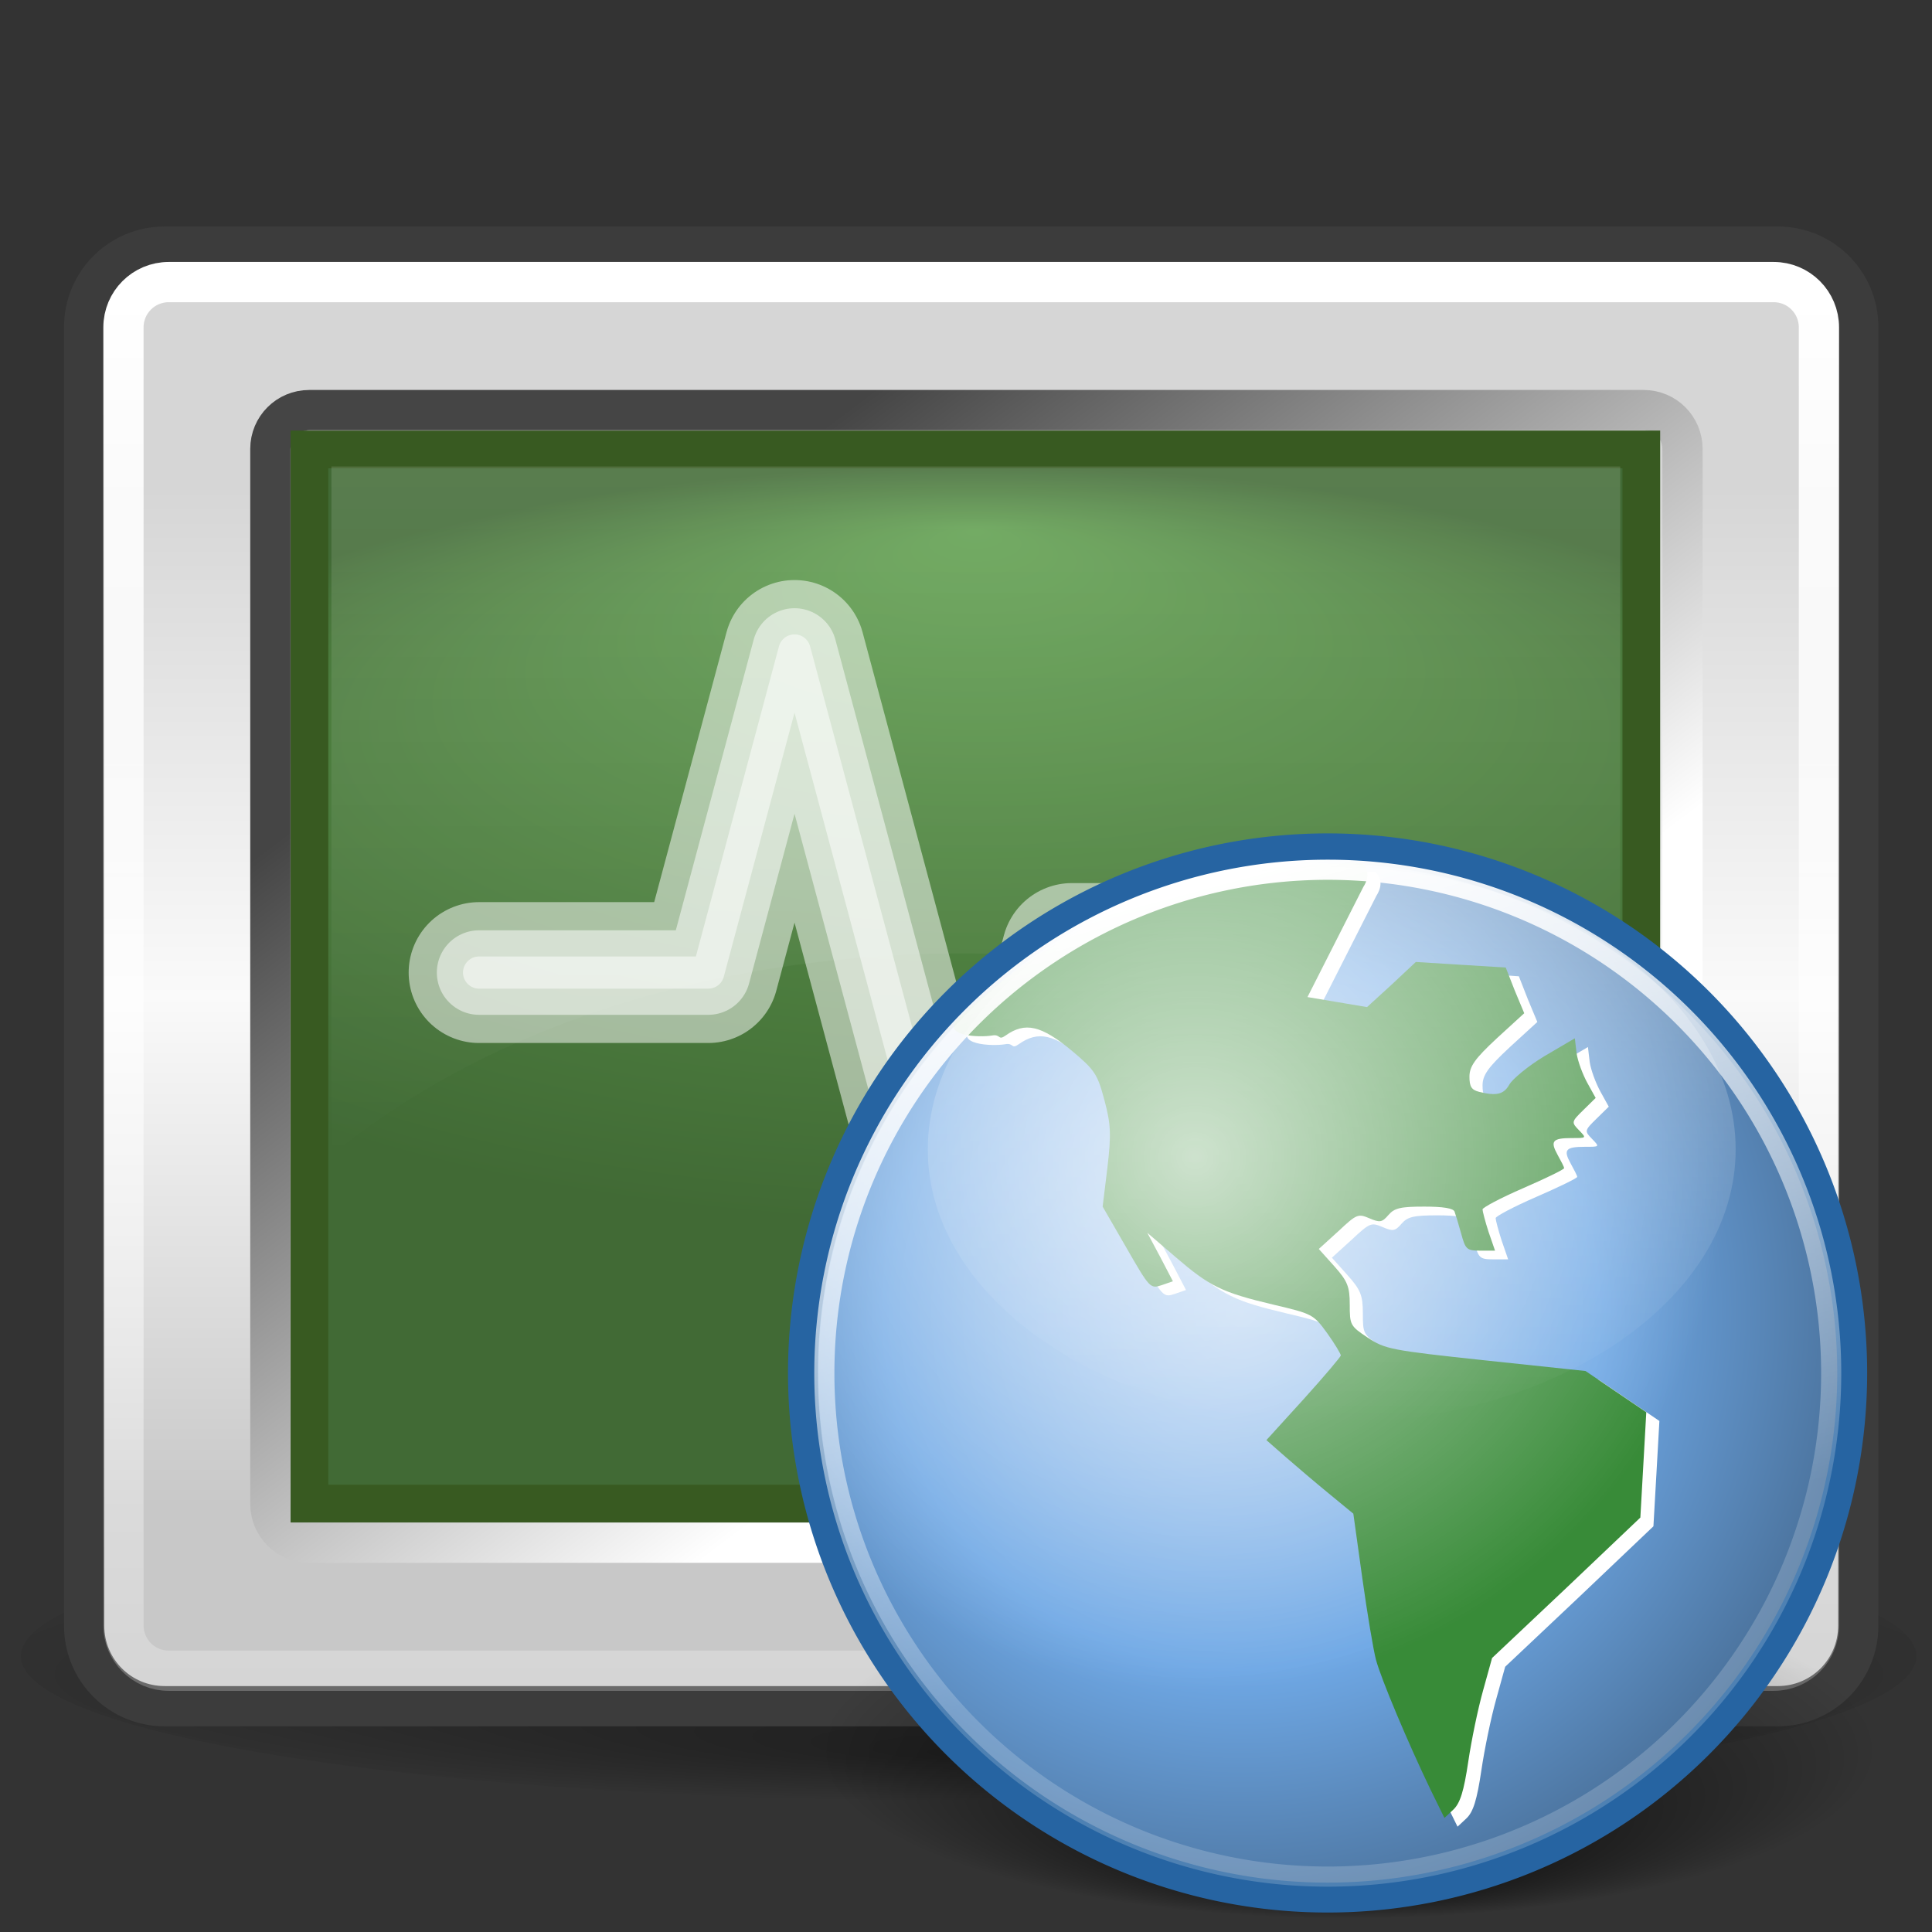<?xml version="1.0" encoding="UTF-8" standalone="no"?>
<!-- Created with Inkscape (http://www.inkscape.org/) -->
<svg
   xmlns:dc="http://purl.org/dc/elements/1.1/"
   xmlns:cc="http://web.resource.org/cc/"
   xmlns:rdf="http://www.w3.org/1999/02/22-rdf-syntax-ns#"
   xmlns:svg="http://www.w3.org/2000/svg"
   xmlns="http://www.w3.org/2000/svg"
   xmlns:xlink="http://www.w3.org/1999/xlink"
   xmlns:sodipodi="http://inkscape.sourceforge.net/DTD/sodipodi-0.dtd"
   xmlns:inkscape="http://www.inkscape.org/namespaces/inkscape"
   width="48px"
   height="48px"
   id="svg2"
   sodipodi:version="0.32"
   inkscape:version="0.43"
   sodipodi:docbase="/home/silvestre/Desktop/yasis/scalable/apps"
   sodipodi:docname="gnome-nettool.svg">
  <rect width="100%" height="100%" fill="#333333" stroke="none"/>
  <defs
     id="defs4">
    <linearGradient
       inkscape:collect="always"
       id="linearGradient4131">
      <stop
         style="stop-color:#000000;stop-opacity:0.377"
         offset="0"
         id="stop4133" />
      <stop
         style="stop-color:#000000;stop-opacity:0;"
         offset="1"
         id="stop4135" />
    </linearGradient>
    <linearGradient
       inkscape:collect="always"
       id="linearGradient4811">
      <stop
         style="stop-color:#ffffff;stop-opacity:0.387"
         offset="0"
         id="stop4813" />
      <stop
         style="stop-color:#ffffff;stop-opacity:0;"
         offset="1"
         id="stop4815" />
    </linearGradient>
    <linearGradient
       inkscape:collect="always"
       id="linearGradient4800">
      <stop
         style="stop-color:#61a050;stop-opacity:1"
         offset="0"
         id="stop4802" />
      <stop
         style="stop-color:#416a35;stop-opacity:1"
         offset="1"
         id="stop4804" />
    </linearGradient>
    <linearGradient
       id="linearGradient4064">
      <stop
         style="stop-color:#d6d6d6;stop-opacity:1;"
         offset="0"
         id="stop4066" />
      <stop
         id="stop4072"
         offset="0.5"
         style="stop-color:#fafafa;stop-opacity:1;" />
      <stop
         style="stop-color:#c8c8c8;stop-opacity:1"
         offset="1"
         id="stop4068" />
    </linearGradient>
    <linearGradient
       inkscape:collect="always"
       id="linearGradient4046">
      <stop
         style="stop-color:#ffffff;stop-opacity:1;"
         offset="0"
         id="stop4048" />
      <stop
         style="stop-color:#ffffff;stop-opacity:0;"
         offset="1"
         id="stop4050" />
    </linearGradient>
    <linearGradient
       inkscape:collect="always"
       id="linearGradient4036">
      <stop
         style="stop-color:#ffffff;stop-opacity:1;"
         offset="0"
         id="stop4038" />
      <stop
         style="stop-color:#454545;stop-opacity:1"
         offset="1"
         id="stop4040" />
    </linearGradient>
    <linearGradient
       inkscape:collect="always"
       xlink:href="#linearGradient4046"
       id="linearGradient4052"
       x1="12.625"
       y1="7.197"
       x2="12.625"
       y2="52.575"
       gradientUnits="userSpaceOnUse" />
    <linearGradient
       inkscape:collect="always"
       xlink:href="#linearGradient4036"
       id="linearGradient4062"
       gradientUnits="userSpaceOnUse"
       x1="26.531"
       y1="31.716"
       x2="14.089"
       y2="15.248" />
    <linearGradient
       inkscape:collect="always"
       xlink:href="#linearGradient4064"
       id="linearGradient4070"
       x1="4.391"
       y1="12.138"
       x2="4.391"
       y2="37.398"
       gradientUnits="userSpaceOnUse" />
    <radialGradient
       inkscape:collect="always"
       xlink:href="#linearGradient4800"
       id="radialGradient4806"
       cx="23.974"
       cy="17.313"
       fx="23.974"
       fy="3.142"
       r="17.013"
       gradientTransform="matrix(1.45,-5.060580e-7,1.938102e-7,0.555,-10.795,11.41)"
       gradientUnits="userSpaceOnUse" />
    <linearGradient
       inkscape:collect="always"
       xlink:href="#linearGradient4811"
       id="linearGradient4817"
       x1="22.871"
       y1="7.743"
       x2="22.871"
       y2="28.697"
       gradientUnits="userSpaceOnUse" />
    <linearGradient
       id="linearGradient4032">
      <stop
         id="stop4034"
         offset="0"
         style="stop-color:#a8caf0;stop-opacity:1" />
      <stop
         style="stop-color:#6fa8e5;stop-opacity:1;"
         offset="0.5"
         id="stop3381" />
      <stop
         id="stop4036"
         offset="1"
         style="stop-color:#3d5e81;stop-opacity:1;" />
    </linearGradient>
    <linearGradient
       id="linearGradient4822"
       inkscape:collect="always">
      <stop
         id="stop4824"
         offset="0"
         style="stop-color:#ffffff;stop-opacity:0.709" />
      <stop
         id="stop4826"
         offset="1"
         style="stop-color:#ffffff;stop-opacity:0;" />
    </linearGradient>
    <linearGradient
       id="linearGradient4832"
       inkscape:collect="always">
      <stop
         id="stop4834"
         offset="0"
         style="stop-color:#000000;stop-opacity:0.749" />
      <stop
         id="stop4836"
         offset="1"
         style="stop-color:#000000;stop-opacity:0;" />
    </linearGradient>
    <linearGradient
       id="linearGradient5569"
       inkscape:collect="always">
      <stop
         id="stop5571"
         offset="0"
         style="stop-color:#ffffff;stop-opacity:0.382" />
      <stop
         id="stop5573"
         offset="1"
         style="stop-color:#ffffff;stop-opacity:0;" />
    </linearGradient>
    <linearGradient
       id="linearGradient6305"
       inkscape:collect="always">
      <stop
         id="stop6307"
         offset="0"
         style="stop-color:#ffffff;stop-opacity:1;" />
      <stop
         id="stop6309"
         offset="1"
         style="stop-color:#ffffff;stop-opacity:0.184" />
    </linearGradient>
    <radialGradient
       inkscape:collect="always"
       xlink:href="#linearGradient4131"
       id="radialGradient4137"
       cx="24.065"
       cy="42.825"
       fx="24.065"
       fy="59.005"
       r="23.547"
       gradientTransform="matrix(1.179,1.289264e-6,-3.134389e-7,8.791208e-2,-4.301,39.06)"
       gradientUnits="userSpaceOnUse" />
    <radialGradient
       inkscape:collect="always"
       xlink:href="#linearGradient4832"
       id="radialGradient2288"
       gradientUnits="userSpaceOnUse"
       gradientTransform="matrix(1,0,0,0.32,-1.876971e-15,26.227)"
       cx="25.1"
       cy="38.555"
       fx="25.1"
       fy="57.325"
       r="22.253" />
    <radialGradient
       inkscape:collect="always"
       xlink:href="#linearGradient4032"
       id="radialGradient2290"
       gradientUnits="userSpaceOnUse"
       gradientTransform="matrix(1.32,-8.280958e-18,8.280958e-18,1.32,-5.718,-6.099)"
       cx="19.466"
       cy="21.537"
       fx="19.466"
       fy="21.537"
       r="20.366" />
    <radialGradient
       inkscape:collect="always"
       xlink:href="#linearGradient4822"
       id="radialGradient2292"
       gradientUnits="userSpaceOnUse"
       gradientTransform="matrix(1.055,3.349989e-16,-3.349989e-16,1.055,-0.996,-0.895)"
       cx="18.049"
       cy="16.222"
       fx="18.049"
       fy="16.222"
       r="19.73" />
    <linearGradient
       inkscape:collect="always"
       xlink:href="#linearGradient5569"
       id="linearGradient2294"
       gradientUnits="userSpaceOnUse"
       x1="23.852"
       y1="2.742"
       x2="23.852"
       y2="22.761" />
    <linearGradient
       inkscape:collect="always"
       xlink:href="#linearGradient6305"
       id="linearGradient2296"
       gradientUnits="userSpaceOnUse"
       x1="15.764"
       y1="6.182"
       x2="23.214"
       y2="33.987" />
  </defs>
  <sodipodi:namedview
     id="base"
     pagecolor="#ffffff"
     bordercolor="#666666"
     borderopacity="1.0"
     inkscape:pageopacity="0.0"
     inkscape:pageshadow="2"
     inkscape:zoom="8.9583332"
     inkscape:cx="39.899816"
     inkscape:cy="25.205549"
     inkscape:document-units="px"
     inkscape:current-layer="layer1"
     showguides="true"
     inkscape:guide-bbox="true"
     inkscape:window-width="816"
     inkscape:window-height="543"
     inkscape:window-x="203"
     inkscape:window-y="46" />
  <g
     inkscape:label="Layer 1"
     inkscape:groupmode="layer"
     id="layer1">
    <path
       sodipodi:type="arc"
       style="opacity:1;color:#000000;fill:url(#radialGradient4137);fill-opacity:1;fill-rule:nonzero;stroke:none;stroke-width:0.744;stroke-linecap:round;stroke-linejoin:round;marker:none;marker-start:none;marker-mid:none;marker-end:none;stroke-miterlimit:4;stroke-dasharray:none;stroke-dashoffset:0;stroke-opacity:0.184;visibility:visible;display:inline;overflow:visible"
       id="path3403"
       sodipodi:cx="24.064690"
       sodipodi:cy="42.824799"
       sodipodi:rx="23.547171"
       sodipodi:ry="2.0700808"
       d="M 47.612 42.825 A 23.547 2.07 0 1 1  0.518,42.825 A 23.547 2.07 0 1 1  47.612 42.825 z"
       transform="matrix(1,0,0,1.743,0,-33.499)" />
    <path
       style="color:#000000;fill:url(#linearGradient4070);fill-opacity:1.0;fill-rule:nonzero;stroke:#3c3c3c;stroke-width:1;stroke-linecap:round;stroke-linejoin:miter;stroke-miterlimit:4;stroke-dashoffset:0;stroke-opacity:1;marker:none;marker-start:none;marker-mid:none;marker-end:none;visibility:visible;display:inline;overflow:visible"
       d="M 4.091,6.127 L 44.168,6.127 C 45.276,6.127 46.168,7.019 46.168,8.127 L 46.168,40.39 C 46.168,41.498 45.276,42.39 44.168,42.39 L 4.091,42.39 C 2.983,42.39 2.091,41.498 2.091,40.39 L 2.091,8.127 C 2.091,7.019 2.983,6.127 4.091,6.127 z "
       id="rect3304" />
    <g
       id="g4058"
       transform="translate(0.259,0)">
      <path
         id="rect4032"
         d="M 7.423,10.189 L 40.577,10.189 C 41.112,10.189 41.542,10.62 41.542,11.154 L 41.542,37.363 C 41.542,37.898 41.112,38.328 40.577,38.328 L 7.423,38.328 C 6.888,38.328 6.458,37.898 6.458,37.363 L 6.458,11.154 C 6.458,10.62 6.888,10.189 7.423,10.189 z "
         style="color:#000000;fill:none;fill-opacity:1;fill-rule:nonzero;stroke:url(#linearGradient4062);stroke-width:1;stroke-linecap:round;stroke-linejoin:miter;marker:none;marker-start:none;marker-mid:none;marker-end:none;stroke-miterlimit:4;stroke-dashoffset:0;stroke-opacity:1;visibility:visible;display:inline;overflow:visible" />
      <path
         id="rect4034"
         d="M 7.429,11.166 L 40.519,11.166 L 40.519,37.357 L 7.429,37.357 L 7.429,11.166 z "
         style="color:#000000;fill:url(#radialGradient4806);fill-opacity:1.0;fill-rule:nonzero;stroke:#385a21;stroke-width:0.937;stroke-linecap:butt;stroke-linejoin:miter;marker:none;marker-start:none;marker-mid:none;marker-end:none;stroke-miterlimit:4;stroke-dashoffset:0;stroke-opacity:1;visibility:visible;display:inline;overflow:visible" />
    </g>
    <path
       style="color:#000000;fill:none;fill-opacity:1;fill-rule:nonzero;stroke:url(#linearGradient4052);stroke-width:1;stroke-linecap:round;stroke-linejoin:miter;stroke-miterlimit:4;stroke-dashoffset:0;stroke-opacity:1;marker:none;marker-start:none;marker-mid:none;marker-end:none;visibility:visible;display:inline;overflow:visible"
       d="M 4.194,7.008 L 44.065,7.008 C 44.689,7.008 45.191,7.511 45.191,8.135 L 45.191,40.382 C 45.191,41.007 44.689,41.509 44.065,41.509 L 4.194,41.509 C 3.57,41.509 3.067,41.007 3.067,40.382 L 3.067,8.135 C 3.067,7.511 3.57,7.008 4.194,7.008 z "
       id="rect4044" />
    <path
       style="color:#000000;fill:url(#linearGradient4817);fill-opacity:1.0;fill-rule:nonzero;stroke:none;stroke-width:1;stroke-linecap:butt;stroke-linejoin:miter;stroke-miterlimit:4;stroke-dashoffset:0;stroke-opacity:1;marker:none;marker-start:none;marker-mid:none;marker-end:none;visibility:visible;display:inline;overflow:visible;opacity:0.403"
       d="M 8.234,11.589 L 40.254,11.589 L 40.254,28.697 C 31.654,22.201 16.65,21.835 8.234,28.697 L 8.234,11.589 z "
       id="rect4808"
       sodipodi:nodetypes="ccccc" />
    <g
       id="g2799"
       transform="translate(0,-0.549)">
      <path
         id="path2791"
         d="M 11.903,24.712 L 17.596,24.712 L 19.74,16.71 L 24.195,33.336 L 26.632,24.239 L 36.226,24.239"
         style="opacity:0.776;fill:none;fill-opacity:0.75;fill-rule:evenodd;stroke:#ffffff;stroke-width:0.8;stroke-linecap:round;stroke-linejoin:round;stroke-miterlimit:4;stroke-dasharray:none;stroke-opacity:0.653" />
      <path
         id="path2793"
         d="M 11.903,24.712 L 17.596,24.712 L 19.74,16.71 L 24.195,33.336 L 26.632,24.239 L 36.226,24.239"
         style="opacity:0.776;fill:none;fill-opacity:0.75;fill-rule:evenodd;stroke:#ffffff;stroke-width:2.1;stroke-linecap:round;stroke-linejoin:round;stroke-miterlimit:4;stroke-dasharray:none;stroke-opacity:0.653" />
      <path
         id="path2797"
         d="M 11.903,24.712 L 17.596,24.712 L 19.74,16.71 L 24.195,33.336 L 26.632,24.239 L 36.226,24.239"
         style="opacity:0.776;fill:none;fill-opacity:0.75;fill-rule:evenodd;stroke:#ffffff;stroke-width:3.5;stroke-linecap:round;stroke-linejoin:round;stroke-miterlimit:4;stroke-dasharray:none;stroke-opacity:0.653" />
    </g>
    <g
       id="g2279"
       inkscape:label="Layer 1"
       transform="matrix(0.593,0,0,0.593,18.603,20.421)">
      <path
         transform="translate(0,0.259)"
         d="M 47.353 38.555 A 22.253 7.116 0 1 1  2.846,38.555 A 22.253 7.116 0 1 1  47.353 38.555 z"
         sodipodi:ry="7.1159029"
         sodipodi:rx="22.253368"
         sodipodi:cy="38.555256"
         sodipodi:cx="25.09973"
         id="path4830"
         style="opacity:1;color:#000000;fill:url(#radialGradient2288);fill-opacity:1;fill-rule:nonzero;stroke:none;stroke-width:1;stroke-linecap:round;stroke-linejoin:round;marker:none;marker-start:none;marker-mid:none;marker-end:none;stroke-miterlimit:4;stroke-dasharray:none;stroke-dashoffset:0;stroke-opacity:1;visibility:visible;display:inline;overflow:visible"
         sodipodi:type="arc" />
      <path
         transform="matrix(1.114,0,0,1.114,-1.621,-4.371)"
         d="M 42.954 24.647 A 19.73 19.73 0 1 1  3.493,24.647 A 19.73 19.73 0 1 1  42.954 24.647 z"
         sodipodi:ry="19.730457"
         sodipodi:rx="19.730457"
         sodipodi:cy="24.6469"
         sodipodi:cx="23.223721"
         id="path3304"
         style="opacity:1;color:#000000;fill:url(#radialGradient2290);fill-opacity:1;fill-rule:nonzero;stroke:#2664a2;stroke-width:1.125;stroke-linecap:round;stroke-linejoin:round;marker:none;marker-start:none;marker-mid:none;marker-end:none;stroke-miterlimit:4;stroke-dasharray:none;stroke-dashoffset:0;stroke-opacity:1;visibility:visible;display:inline;overflow:visible"
         sodipodi:type="arc" />
      <path
         sodipodi:nodetypes="cssssssccccccccsssccccccscccscccccccccsscccssssscccssssssccccccsssccccccccccccc"
         id="path3334"
         d="M 26.252,2.1 C 24.437,2.1 22.634,2.192 21.512,2.403 C 16.796,3.29 12.964,5.232 9.363,8.567 C 8.541,9.328 10.187,9.41 10.75,9.312 C 11.113,9.249 10.988,9.542 11.308,9.314 C 12.126,8.734 12.804,8.883 14.103,9.968 C 15.055,10.764 15.162,10.945 15.45,12.023 C 15.719,13.034 15.739,13.439 15.574,14.848 L 15.375,16.482 L 16.373,18.21 C 17.344,19.9 17.374,19.931 17.845,19.774 L 18.319,19.611 L 17.795,18.607 L 17.246,17.579 L 18.443,18.607 C 19.859,19.821 20.356,20.076 22.535,20.591 C 24.147,20.973 24.206,20.987 24.78,21.782 C 25.103,22.229 25.354,22.661 25.354,22.716 C 25.354,22.77 24.666,23.585 23.807,24.537 L 22.235,26.265 L 23.034,26.965 C 23.473,27.348 24.292,28.045 24.855,28.506 L 25.878,29.347 L 26.252,32.032 C 26.459,33.51 26.715,35.047 26.826,35.464 C 27.037,36.261 28.172,38.958 29.121,40.927 L 29.695,42.095 L 30.069,41.745 C 30.354,41.477 30.51,40.971 30.693,39.737 C 30.825,38.838 31.104,37.498 31.316,36.748 L 31.691,35.394 L 34.809,32.452 L 37.902,29.51 L 38.027,27.315 L 38.152,25.097 L 36.88,24.234 L 35.607,23.37 L 31.416,22.926 C 27.42,22.5 27.207,22.453 26.476,21.969 C 25.744,21.484 25.728,21.435 25.728,20.591 C 25.728,19.829 25.634,19.602 25.079,18.98 L 24.431,18.256 L 25.254,17.509 C 26.023,16.79 26.078,16.771 26.551,16.972 C 26.995,17.161 27.081,17.143 27.35,16.832 C 27.601,16.542 27.859,16.482 28.846,16.482 C 29.638,16.482 30.069,16.552 30.119,16.692 C 30.16,16.808 30.286,17.21 30.393,17.603 C 30.575,18.268 30.621,18.326 31.192,18.326 L 31.815,18.326 L 31.541,17.533 C 31.398,17.094 31.292,16.673 31.291,16.599 C 31.29,16.524 32.049,16.119 32.988,15.712 C 33.926,15.304 34.709,14.925 34.709,14.871 C 34.709,14.817 34.579,14.572 34.435,14.311 C 34.117,13.735 34.221,13.61 35.033,13.61 C 35.65,13.61 35.656,13.617 35.333,13.283 C 35.013,12.953 35.007,12.931 35.507,12.443 L 36.031,11.929 L 35.682,11.299 C 35.492,10.952 35.284,10.404 35.233,10.061 L 35.158,9.431 L 33.886,10.178 C 33.194,10.595 32.541,11.143 32.414,11.369 C 32.18,11.786 31.87,11.855 31.142,11.672 C 30.831,11.594 30.743,11.451 30.743,11.042 C 30.743,10.612 30.963,10.291 31.89,9.431 L 33.038,8.38 L 32.639,7.423 L 32.264,6.466 L 30.368,6.349 L 28.497,6.232 L 27.474,7.19 L 26.452,8.123 L 25.204,7.913 L 23.957,7.703 L 25.129,5.392 L 26.302,3.08 C 26.302,3.08 26.707,2.519 26.252,2.1 z "
         style="fill:#ffffff;fill-opacity:1" />
      <path
         style="fill:#388b38;fill-opacity:1"
         d="M 25.703,1.734 C 23.888,1.734 22.085,1.826 20.963,2.037 C 16.247,2.924 12.415,4.866 8.814,8.201 C 7.992,8.962 9.638,9.044 10.201,8.946 C 10.564,8.883 10.439,9.176 10.76,8.948 C 11.577,8.368 12.255,8.517 13.554,9.602 C 14.506,10.398 14.613,10.579 14.901,11.657 C 15.17,12.668 15.19,13.073 15.026,14.482 L 14.826,16.116 L 15.824,17.844 C 16.795,19.534 16.825,19.566 17.296,19.408 L 17.77,19.245 L 17.246,18.241 L 16.697,17.213 L 17.895,18.241 C 19.31,19.455 19.807,19.71 21.986,20.225 C 23.598,20.607 23.657,20.621 24.231,21.416 C 24.554,21.863 24.805,22.295 24.805,22.35 C 24.805,22.404 24.117,23.219 23.258,24.171 L 21.687,25.899 L 22.485,26.599 C 22.924,26.982 23.743,27.679 24.306,28.14 L 25.329,28.981 L 25.703,31.666 C 25.91,33.144 26.166,34.681 26.277,35.098 C 26.488,35.895 27.623,38.592 28.572,40.561 L 29.146,41.729 L 29.52,41.379 C 29.805,41.111 29.961,40.605 30.144,39.371 C 30.277,38.472 30.555,37.132 30.767,36.382 L 31.142,35.028 L 34.26,32.086 L 37.354,29.144 L 37.478,26.95 L 37.603,24.731 L 36.331,23.868 L 35.058,23.004 L 30.867,22.56 C 26.871,22.134 26.658,22.087 25.928,21.603 C 25.196,21.118 25.179,21.069 25.179,20.225 C 25.179,19.463 25.085,19.236 24.531,18.614 L 23.882,17.891 L 24.705,17.143 C 25.474,16.424 25.529,16.405 26.002,16.606 C 26.446,16.795 26.532,16.777 26.801,16.466 C 27.052,16.176 27.31,16.116 28.298,16.116 C 29.089,16.116 29.52,16.186 29.57,16.326 C 29.611,16.442 29.737,16.844 29.844,17.237 C 30.026,17.902 30.072,17.961 30.643,17.961 L 31.266,17.961 L 30.992,17.167 C 30.85,16.728 30.743,16.307 30.742,16.233 C 30.741,16.158 31.5,15.753 32.439,15.346 C 33.377,14.938 34.16,14.559 34.16,14.505 C 34.16,14.451 34.03,14.206 33.886,13.945 C 33.568,13.369 33.672,13.244 34.485,13.244 C 35.101,13.244 35.107,13.251 34.784,12.917 C 34.464,12.587 34.459,12.565 34.959,12.077 L 35.482,11.563 L 35.133,10.933 C 34.943,10.586 34.735,10.038 34.684,9.695 L 34.609,9.065 L 33.337,9.812 C 32.645,10.229 31.992,10.777 31.865,11.003 C 31.631,11.42 31.321,11.489 30.593,11.306 C 30.282,11.228 30.194,11.085 30.194,10.676 C 30.194,10.246 30.414,9.925 31.341,9.065 L 32.489,8.014 L 32.09,7.057 L 31.715,6.1 L 29.819,5.983 L 27.948,5.866 L 26.925,6.824 L 25.903,7.757 L 24.655,7.547 L 23.408,7.337 L 24.58,5.026 L 25.753,2.714 C 25.753,2.714 26.158,2.153 25.703,1.734 z "
         id="path1341"
         sodipodi:nodetypes="cssssssccccccccsssccccccscccscccccccccsscccssssscccssssssccccccsssccccccccccccc" />
      <path
         transform="matrix(1.075,0,0,1.075,-0.707,-3.401)"
         d="M 43.075 24.647 A 19.851 19.851 0 1 1  3.373,24.647 A 19.851 19.851 0 1 1  43.075 24.647 z"
         sodipodi:ry="19.850811"
         sodipodi:rx="19.850811"
         sodipodi:cy="24.6469"
         sodipodi:cx="23.223721"
         id="path4092"
         style="opacity:1;color:#000000;fill:url(#radialGradient2292);fill-opacity:1;fill-rule:nonzero;stroke:none;stroke-width:1.272;stroke-linecap:round;stroke-linejoin:round;marker:none;marker-start:none;marker-mid:none;marker-end:none;stroke-miterlimit:4;stroke-dasharray:none;stroke-dashoffset:0;stroke-opacity:1;visibility:visible;display:inline;overflow:visible"
         sodipodi:type="arc" />
      <path
         sodipodi:nodetypes="csssc"
         id="path4840"
         d="M 36.228,14.882 C 36.228,19.225 30.941,22.75 24.427,22.75 C 17.912,22.75 12.625,19.225 12.625,14.882 C 12.625,10.539 17.912,6.763 24.427,6.763 C 30.941,6.763 36.228,10.539 36.228,14.882 z "
         style="color:#000000;fill:url(#linearGradient2294);fill-opacity:1;fill-rule:nonzero;stroke:none;stroke-width:1;stroke-linecap:round;stroke-linejoin:round;marker:none;marker-start:none;marker-mid:none;marker-end:none;stroke-miterlimit:4;stroke-dashoffset:0;stroke-opacity:1;visibility:visible;display:inline;overflow:visible"
         transform="matrix(1.434,0,0,1.457,-10.604,-7.965)" />
      <path
         transform="matrix(1.069,0,0,1.069,-0.568,-3.253)"
         d="M 42.954 24.647 A 19.73 19.73 0 1 1  3.493,24.647 A 19.73 19.73 0 1 1  42.954 24.647 z"
         sodipodi:ry="19.730457"
         sodipodi:rx="19.730457"
         sodipodi:cy="24.6469"
         sodipodi:cx="23.223721"
         id="path5577"
         style="opacity:1;color:#000000;fill:none;fill-opacity:1;fill-rule:nonzero;stroke:url(#linearGradient2296);stroke-width:0.789;stroke-linecap:round;stroke-linejoin:round;marker:none;marker-start:none;marker-mid:none;marker-end:none;stroke-miterlimit:4;stroke-dasharray:none;stroke-dashoffset:0;stroke-opacity:1;visibility:visible;display:inline;overflow:visible"
         sodipodi:type="arc" />
    </g>
  </g>
</svg>

